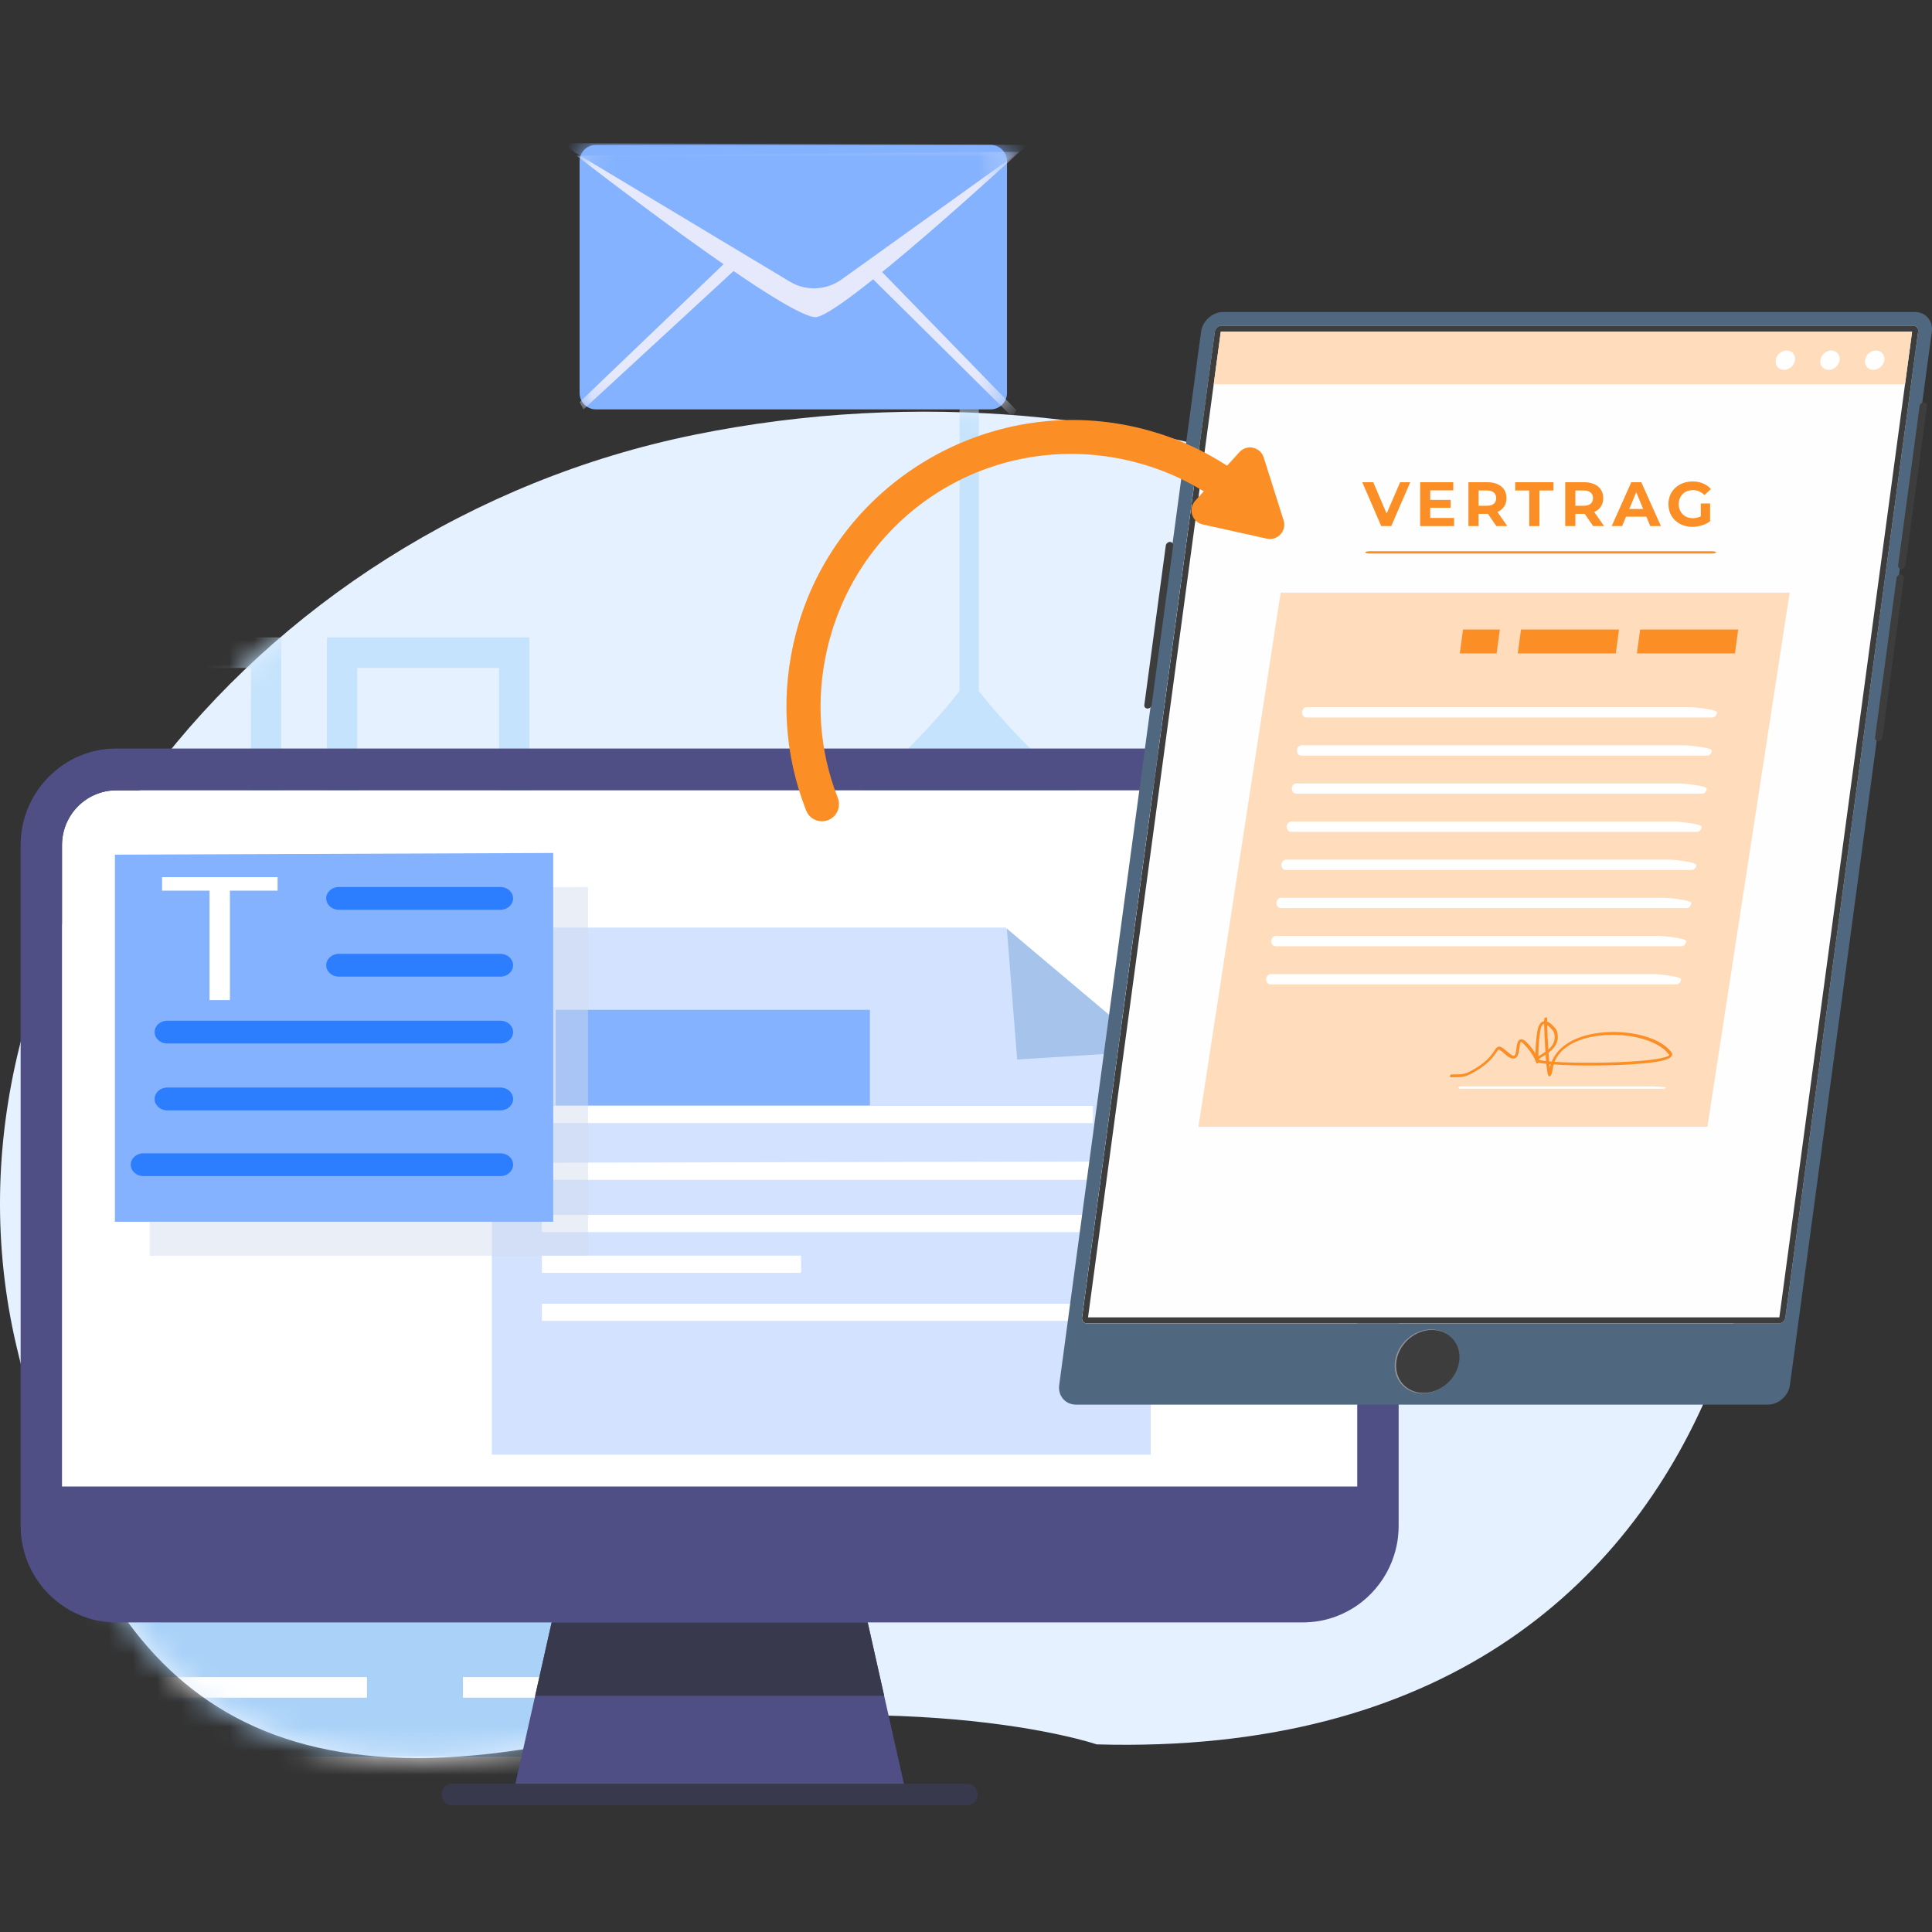 <svg width="80" height="80" viewBox="0 0 80 80" fill="none" xmlns="http://www.w3.org/2000/svg">
<rect x="0" y="0" width="80" height="80" fill="#333333" stroke="none"/>
<path d="M45.41 72.231C45.41 72.231 37.462 69.497 22.854 72.231C8.245 74.965 3.452 67.481 0.69 55.779C-3.267 39.01 10.282 21.752 28.773 17.999C47.264 14.246 65.623 22.034 70.954 33.445C76.284 44.855 73.842 73.039 45.41 72.231V72.231Z" fill="#E5F1FF"/>
<mask id="mask0_2582_27143" style="mask-type:alpha" maskUnits="userSpaceOnUse" x="0" y="17" width="74" height="56">
<path d="M45.41 72.166C45.41 72.166 37.462 69.435 22.854 72.166C8.245 74.897 3.452 67.422 0.69 55.733C-3.267 38.982 10.282 21.744 28.773 17.996C47.264 14.246 65.623 22.026 70.954 33.423C76.284 44.821 73.842 72.973 45.41 72.166V72.166Z" fill="#E5F1FF"/>
</mask>
<g mask="url(#mask0_2582_27143)">
<path d="M33.953 34.171C37.105 31.772 38.975 29.588 39.735 28.615V15.965H40.531V28.615C41.291 29.588 43.157 31.772 46.312 34.171H41.72C41.72 35.038 41.027 35.738 40.168 35.738C39.309 35.738 38.616 35.038 38.616 34.171H33.953Z" fill="#C5E3FC"/>
<path d="M11.645 26.393V34.855H3.264V26.393H11.645ZM4.517 33.589H10.392V27.658H4.517V33.589Z" fill="#C5E3FC"/>
<path d="M21.918 26.393V34.855H13.538V26.393H21.918ZM14.791 33.589H20.665V27.658H14.791V33.589Z" fill="#C5E3FC"/>
<path d="M11.645 36.778V45.24H3.264V36.778H11.645ZM4.517 43.972H10.392V38.04H4.517V43.972Z" fill="#C5E3FC"/>
<path d="M21.918 36.778V45.24H13.538V36.778H21.918ZM14.791 43.972H20.665V38.04H14.791V43.972Z" fill="#C5E3FC"/>
<path d="M51.945 20.108H89.375C89.998 20.108 90.504 20.618 90.504 21.248V47.656C90.504 48.285 89.998 48.796 89.375 48.796H51.945C51.321 48.796 50.816 48.285 50.816 47.656V21.248C50.816 20.618 51.321 20.108 51.945 20.108Z" fill="#C5E3FC"/>
<path d="M86.999 21.929H54.326C53.782 21.929 53.34 22.375 53.34 22.924V45.973C53.34 46.522 53.782 46.968 54.326 46.968H86.999C87.542 46.968 87.984 46.522 87.984 45.973V22.924C87.984 22.375 87.542 21.929 86.999 21.929Z" fill="#AAD2F8"/>
<path d="M69.808 32.844L75.234 33.618L74.419 39.447L68.993 38.673L69.808 32.844Z" fill="#C5E3FC"/>
<path d="M60.621 36.531L55.195 37.304L56.011 43.133L61.437 42.359L60.621 36.531Z" fill="#C5E3FC"/>
<path d="M56.011 23.735L61.438 24.509L60.622 30.337L55.196 29.564L56.011 23.735Z" fill="#C5E3FC"/>
<path d="M68.091 24.586L73.465 23.504L74.605 29.277L69.231 30.359L68.091 24.586Z" fill="#C5E3FC"/>
<path d="M56.947 37.198C56.947 36.829 57.242 36.53 57.608 36.53C57.974 36.53 58.27 36.829 58.27 37.198C58.27 37.568 57.974 37.866 57.608 37.866C57.242 37.866 56.947 37.568 56.947 37.198Z" fill="#E5F1FF"/>
<path d="M59.686 24.403C59.686 24.034 59.391 23.735 59.025 23.735C58.659 23.735 58.363 24.034 58.363 24.403C58.363 24.772 58.659 25.071 59.025 25.071C59.391 25.071 59.686 24.772 59.686 24.403Z" fill="#E5F1FF"/>
<path d="M-13.109 65.867H33.824V73.915H-13.109V65.867Z" fill="white"/>
<path d="M-11.178 67.046H31.891V72.74H-11.178V67.046Z" fill="#AAD2F8"/>
<path d="M19.17 69.445H28.902V70.296H19.17V69.445Z" fill="white"/>
<path d="M5.463 69.445H15.195V70.296H5.463V69.445Z" fill="white"/>
<path d="M-8.244 69.445H1.488V70.296H-8.244V69.445Z" fill="white"/>
</g>
<path fill-rule="evenodd" clip-rule="evenodd" d="M56.201 34.994V63.182C56.201 64.433 55.192 65.45 53.953 65.45H4.811C3.574 65.45 2.566 64.433 2.566 63.182V34.994C2.566 33.743 3.574 32.726 4.811 32.726H53.953C54.482 32.726 54.996 32.915 55.401 33.258C55.908 33.691 56.201 34.325 56.201 34.994Z" fill="white"/>
<path fill-rule="evenodd" clip-rule="evenodd" d="M37.451 73.958H21.32L22.16 70.219L23.6 63.809L23.768 63.058H35.002L35.171 63.809L36.611 70.219L37.451 73.958Z" fill="#4F4F85"/>
<path fill-rule="evenodd" clip-rule="evenodd" d="M36.611 70.219H22.16L22.842 67.18H35.929L36.611 70.219Z" fill="#39394D"/>
<path fill-rule="evenodd" clip-rule="evenodd" d="M2.568 34.994C2.568 33.743 3.576 32.726 4.812 32.726H53.954C54.484 32.726 54.998 32.916 55.401 33.258C55.91 33.691 56.201 34.324 56.201 34.994V63.182C56.201 63.967 55.803 64.662 55.2 65.069C54.843 65.311 54.415 65.451 53.953 65.451H4.812C4.707 65.451 4.603 65.443 4.502 65.429C3.412 65.276 2.567 64.326 2.567 63.183V34.995L2.568 34.994ZM56.506 31.936C55.937 31.452 55.244 31.141 54.513 31.036C54.328 31.009 54.143 30.996 53.954 30.996H4.812C2.631 30.996 0.855 32.79 0.855 34.994V63.182C0.855 64.341 1.346 65.386 2.128 66.116C2.603 66.56 3.184 66.887 3.828 67.055C4.143 67.137 4.473 67.18 4.812 67.18H53.954C53.996 67.18 54.037 67.179 54.078 67.178C54.2 67.174 54.319 67.164 54.438 67.15C54.636 67.125 54.83 67.087 55.02 67.033C55.134 67.001 55.246 66.963 55.354 66.922C55.501 66.866 55.641 66.802 55.778 66.73C55.852 66.691 55.926 66.65 55.998 66.606C56.212 66.476 56.413 66.325 56.599 66.156C57.116 65.687 57.511 65.082 57.727 64.398C57.77 64.264 57.805 64.127 57.834 63.988C57.858 63.873 57.877 63.756 57.889 63.636C57.906 63.487 57.915 63.335 57.915 63.182V34.994C57.915 33.813 57.402 32.7 56.506 31.936Z" fill="#4F4F85"/>
<path fill-rule="evenodd" clip-rule="evenodd" d="M57.057 61.553V63.182C57.057 64.911 55.667 66.316 53.953 66.316H4.812C3.098 66.316 1.711 64.911 1.711 63.182V61.553H57.057Z" fill="#4F4F85"/>
<path fill-rule="evenodd" clip-rule="evenodd" d="M40.04 74.757H18.732C18.487 74.757 18.289 74.557 18.289 74.309C18.289 74.06 18.487 73.86 18.732 73.86H40.04C40.286 73.86 40.484 74.061 40.484 74.309C40.484 74.385 40.466 74.455 40.432 74.517C40.358 74.659 40.21 74.757 40.04 74.757Z" fill="#39394D"/>
<path d="M20.367 38.409V60.235H47.648V43.471L41.642 38.409H20.367Z" fill="#D3E3FF"/>
<g opacity="0.7">
<path d="M42.118 43.873L47.698 43.518L41.691 38.456L42.118 43.873Z" fill="#93B7E2"/>
</g>
<path d="M45.172 48.098L22.458 48.146C22.447 48.146 22.438 48.152 22.438 48.161V48.841C22.438 48.849 22.447 48.856 22.458 48.856H45.237C45.249 48.856 45.258 48.849 45.258 48.841V48.161C45.258 48.152 45.183 48.098 45.172 48.098Z" fill="white"/>
<path d="M45.242 45.792H22.453C22.444 45.792 22.438 45.799 22.438 45.807V46.487C22.438 46.496 22.444 46.503 22.453 46.503H45.242C45.251 46.503 45.258 46.496 45.258 46.487V45.807C45.258 45.799 45.251 45.792 45.242 45.792Z" fill="white"/>
<path d="M45.292 50.307H22.451C22.443 50.307 22.438 50.313 22.438 50.32V51.005C22.438 51.012 22.443 51.018 22.451 51.018H45.292C45.299 51.018 45.305 51.012 45.305 51.005V50.32C45.305 50.313 45.299 50.307 45.292 50.307Z" fill="white"/>
<path d="M45.292 53.984H22.451C22.443 53.984 22.438 53.99 22.438 53.997V54.681C22.438 54.688 22.443 54.694 22.451 54.694H45.292C45.299 54.694 45.305 54.688 45.305 54.681V53.997C45.305 53.99 45.299 53.984 45.292 53.984Z" fill="white"/>
<path d="M33.161 51.994H22.446C22.441 51.994 22.438 51.998 22.438 52.003V52.696C22.438 52.701 22.441 52.705 22.446 52.705H33.161C33.166 52.705 33.17 52.701 33.17 52.696V52.003C33.17 51.998 33.166 51.994 33.161 51.994Z" fill="white"/>
<path d="M36.021 41.815H23.008V45.774H36.021V41.815Z" fill="#84B2FE"/>
<g opacity="0.47">
<path d="M6.199 47.037V51.998H24.349V36.729L6.199 36.799V47.037Z" fill="#D1DBED"/>
</g>
<path d="M4.758 45.628V50.59H22.908V35.32L4.758 35.39V45.628Z" fill="#84B2FE"/>
<path d="M6.711 36.88H8.676V41.411H9.52V36.88H11.495V36.321H6.711V36.88Z" fill="white"/>
<path d="M20.724 36.729H14.029C13.742 36.729 13.508 36.94 13.508 37.2C13.508 37.461 13.741 37.672 14.029 37.672H20.724C21.012 37.672 21.246 37.461 21.246 37.2C21.246 36.94 21.013 36.729 20.724 36.729Z" fill="#2C7EFE"/>
<path d="M20.724 39.497H14.029C13.742 39.497 13.508 39.708 13.508 39.968C13.508 40.229 13.741 40.44 14.029 40.44H20.724C21.012 40.44 21.246 40.229 21.246 39.968C21.246 39.708 21.013 39.497 20.724 39.497Z" fill="#2C7EFE"/>
<path d="M20.725 42.265H6.924C6.636 42.265 6.402 42.476 6.402 42.737C6.402 42.997 6.636 43.209 6.924 43.209H20.725C21.013 43.209 21.247 42.997 21.247 42.737C21.247 42.476 21.013 42.265 20.725 42.265Z" fill="#2C7EFE"/>
<path d="M20.725 45.033H6.924C6.636 45.033 6.402 45.245 6.402 45.505C6.402 45.765 6.636 45.977 6.924 45.977H20.725C21.013 45.977 21.247 45.765 21.247 45.505C21.247 45.245 21.013 45.033 20.725 45.033Z" fill="#2C7EFE"/>
<path d="M20.726 47.756H5.936C5.648 47.756 5.414 47.967 5.414 48.227C5.414 48.488 5.647 48.699 5.936 48.699H20.726C21.013 48.699 21.247 48.488 21.247 48.227C21.247 47.967 21.014 47.756 20.726 47.756Z" fill="#2C7EFE"/>
<path fill-rule="evenodd" clip-rule="evenodd" d="M44.558 58.163H73.202C73.645 58.163 74.058 57.798 74.117 57.354L79.993 13.728C80.052 13.283 79.738 12.919 79.295 12.919H50.651C50.207 12.919 49.795 13.283 49.735 13.728L43.859 57.354C43.8 57.798 44.114 58.163 44.557 58.163H44.558ZM73.655 54.799H45.011C44.879 54.799 44.786 54.691 44.803 54.559L50.303 13.727C50.32 13.595 50.443 13.487 50.575 13.487H79.218C79.35 13.487 79.443 13.595 79.426 13.727L73.927 54.559C73.909 54.691 73.787 54.799 73.655 54.799H73.655Z" fill="#4F677F"/>
<path fill-rule="evenodd" clip-rule="evenodd" d="M45.013 54.799H73.657C73.788 54.799 73.911 54.691 73.929 54.559L79.428 13.727C79.445 13.595 79.352 13.487 79.22 13.487H50.576C50.445 13.487 50.322 13.595 50.304 13.727L44.805 54.559C44.788 54.691 44.881 54.799 45.013 54.799H45.013Z" fill="white"/>
<path fill-rule="evenodd" clip-rule="evenodd" d="M45.013 54.799H73.657C73.788 54.799 73.911 54.691 73.929 54.559L79.428 13.727C79.445 13.595 79.352 13.487 79.22 13.487H50.576C50.445 13.487 50.322 13.595 50.304 13.727L44.805 54.559C44.788 54.691 44.881 54.799 45.013 54.799H45.013Z" fill="#3D3D3D"/>
<path fill-rule="evenodd" clip-rule="evenodd" d="M45.053 54.55L50.55 13.736H79.176L73.679 54.55H45.053Z" fill="#FEFEFF"/>
<path fill-rule="evenodd" clip-rule="evenodd" d="M50.257 15.912L50.55 13.736H79.176L78.883 15.912H50.257Z" fill="#FEDCBC"/>
<path fill-rule="evenodd" clip-rule="evenodd" d="M73.981 14.513C74.202 14.513 74.357 14.692 74.327 14.914C74.297 15.135 74.094 15.315 73.873 15.315C73.652 15.315 73.498 15.135 73.527 14.914C73.557 14.692 73.76 14.513 73.981 14.513ZM77.681 14.513C77.902 14.513 78.057 14.692 78.028 14.914C77.998 15.135 77.795 15.315 77.573 15.315C77.352 15.315 77.198 15.135 77.227 14.914C77.257 14.692 77.46 14.513 77.681 14.513ZM75.831 14.513C76.052 14.513 76.207 14.692 76.177 14.914C76.147 15.135 75.944 15.315 75.723 15.315C75.502 15.315 75.347 15.135 75.377 14.914C75.407 14.692 75.61 14.513 75.831 14.513Z" fill="white"/>
<path fill-rule="evenodd" clip-rule="evenodd" d="M60.406 56.373C60.307 57.105 59.636 57.698 58.906 57.698C58.177 57.698 57.665 57.105 57.763 56.373C57.862 55.642 58.533 55.048 59.263 55.048C59.992 55.048 60.504 55.642 60.406 56.373Z" fill="#929497"/>
<path fill-rule="evenodd" clip-rule="evenodd" d="M60.421 56.373C60.324 57.093 59.664 57.677 58.946 57.677C58.227 57.677 57.724 57.093 57.821 56.373C57.918 55.654 58.579 55.07 59.297 55.07C60.016 55.07 60.519 55.654 60.422 56.373H60.421Z" fill="#3D3D3D"/>
<path fill-rule="evenodd" clip-rule="evenodd" d="M79.791 16.81L78.903 23.41C78.892 23.492 78.815 23.559 78.731 23.559C78.647 23.559 78.588 23.492 78.599 23.41L79.488 16.81C79.499 16.728 79.577 16.661 79.66 16.661C79.743 16.661 79.803 16.728 79.791 16.81Z" fill="#3D3D3D"/>
<path fill-rule="evenodd" clip-rule="evenodd" d="M78.834 23.94L77.946 30.539C77.934 30.621 77.857 30.689 77.773 30.689C77.69 30.689 77.631 30.621 77.642 30.539L78.531 23.94C78.542 23.858 78.619 23.79 78.703 23.79C78.786 23.79 78.846 23.858 78.835 23.94H78.834Z" fill="#3D3D3D"/>
<path fill-rule="evenodd" clip-rule="evenodd" d="M48.577 22.59L47.688 29.19C47.677 29.272 47.599 29.339 47.516 29.339C47.432 29.339 47.373 29.272 47.384 29.19L48.273 22.59C48.284 22.508 48.361 22.44 48.445 22.44C48.529 22.44 48.588 22.508 48.577 22.59Z" fill="#3D3D3D"/>
<path fill-rule="evenodd" clip-rule="evenodd" d="M70.89 22.825H56.72C56.621 22.825 56.538 22.846 56.534 22.872C56.531 22.899 56.608 22.921 56.706 22.921H70.877C70.975 22.921 71.059 22.899 71.062 22.872C71.066 22.846 70.988 22.825 70.89 22.825Z" fill="#FB8E24"/>
<path d="M70.427 20.847H70.811V21.584C70.713 21.659 70.599 21.716 70.469 21.755C70.339 21.795 70.209 21.815 70.077 21.815C69.888 21.815 69.719 21.775 69.569 21.696C69.418 21.614 69.3 21.503 69.213 21.361C69.128 21.217 69.086 21.056 69.086 20.876C69.086 20.696 69.128 20.535 69.213 20.393C69.3 20.25 69.419 20.138 69.571 20.058C69.723 19.977 69.895 19.936 70.085 19.936C70.244 19.936 70.388 19.963 70.518 20.017C70.648 20.071 70.757 20.148 70.845 20.25L70.575 20.5C70.445 20.363 70.289 20.295 70.106 20.295C69.99 20.295 69.887 20.319 69.797 20.367C69.707 20.416 69.637 20.484 69.587 20.572C69.537 20.66 69.511 20.762 69.511 20.876C69.511 20.988 69.537 21.088 69.587 21.177C69.637 21.265 69.706 21.334 69.794 21.384C69.884 21.433 69.986 21.457 70.1 21.457C70.222 21.457 70.331 21.431 70.427 21.379V20.847Z" fill="#FB8E24"/>
<path d="M68.173 21.395H67.33L67.169 21.784H66.738L67.548 19.968H67.963L68.775 21.784H68.334L68.173 21.395ZM68.041 21.076L67.753 20.38L67.465 21.076H68.041Z" fill="#FB8E24"/>
<path d="M65.97 21.784L65.619 21.278H65.599H65.233V21.784H64.812V19.968H65.599C65.76 19.968 65.899 19.995 66.016 20.048C66.136 20.102 66.227 20.178 66.291 20.276C66.355 20.375 66.387 20.492 66.387 20.627C66.387 20.762 66.355 20.878 66.289 20.977C66.225 21.074 66.133 21.148 66.014 21.2L66.421 21.784H65.97ZM65.962 20.627C65.962 20.525 65.929 20.447 65.863 20.393C65.798 20.338 65.702 20.31 65.575 20.31H65.233V20.943H65.575C65.702 20.943 65.798 20.916 65.863 20.86C65.929 20.805 65.962 20.727 65.962 20.627Z" fill="#FB8E24"/>
<path d="M63.323 20.31H62.742V19.968H64.325V20.31H63.744V21.784H63.323V20.31Z" fill="#FB8E24"/>
<path d="M61.962 21.784L61.612 21.278H61.591H61.225V21.784H60.805V19.968H61.591C61.752 19.968 61.891 19.995 62.009 20.048C62.128 20.102 62.22 20.178 62.284 20.276C62.348 20.375 62.38 20.492 62.38 20.627C62.38 20.762 62.347 20.878 62.281 20.977C62.217 21.074 62.125 21.148 62.006 21.2L62.413 21.784H61.962ZM61.954 20.627C61.954 20.525 61.921 20.447 61.855 20.393C61.79 20.338 61.694 20.31 61.568 20.31H61.225V20.943H61.568C61.694 20.943 61.79 20.916 61.855 20.86C61.921 20.805 61.954 20.727 61.954 20.627Z" fill="#FB8E24"/>
<path d="M60.211 21.447V21.784H58.805V19.968H60.177V20.305H59.222V20.699H60.066V21.026H59.222V21.447H60.211Z" fill="#FB8E24"/>
<path d="M58.395 19.968L57.609 21.784H57.194L56.41 19.968H56.864L57.417 21.265L57.977 19.968H58.395Z" fill="#FB8E24"/>
<path fill-rule="evenodd" clip-rule="evenodd" d="M74.106 24.539H53.03L49.625 46.658H70.7L74.106 24.539Z" fill="#FEDCBC"/>
<path fill-rule="evenodd" clip-rule="evenodd" d="M71.973 26.067H67.915L67.782 27.056H71.84L71.973 26.067Z" fill="#FB8E24"/>
<path fill-rule="evenodd" clip-rule="evenodd" d="M67.039 26.067H62.981L62.848 27.056H66.906L67.039 26.067Z" fill="#FB8E24"/>
<path fill-rule="evenodd" clip-rule="evenodd" d="M62.105 26.067H60.581L60.448 27.056H61.972L62.105 26.067Z" fill="#FB8E24"/>
<path fill-rule="evenodd" clip-rule="evenodd" d="M70.023 29.282H54.103C54.005 29.282 53.922 29.379 53.918 29.496C53.914 29.611 53.992 29.71 54.09 29.71H70.912C71.01 29.71 71.094 29.613 71.098 29.496C71.101 29.379 70.121 29.282 70.023 29.282Z" fill="white"/>
<path fill-rule="evenodd" clip-rule="evenodd" d="M69.808 30.861H53.889C53.79 30.861 53.707 30.956 53.703 31.074C53.699 31.192 53.778 31.289 53.876 31.289H70.697C70.795 31.289 70.879 31.192 70.883 31.074C70.886 30.956 69.906 30.861 69.808 30.861Z" fill="white"/>
<path fill-rule="evenodd" clip-rule="evenodd" d="M69.597 32.44H53.678C53.58 32.44 53.496 32.536 53.492 32.652C53.489 32.771 53.567 32.867 53.665 32.867H70.486C70.584 32.867 70.668 32.771 70.672 32.652C70.676 32.536 69.695 32.44 69.597 32.44Z" fill="white"/>
<path fill-rule="evenodd" clip-rule="evenodd" d="M69.386 34.019H53.467C53.368 34.019 53.285 34.116 53.281 34.231C53.277 34.349 53.356 34.446 53.454 34.446H70.275C70.373 34.446 70.457 34.349 70.461 34.231C70.465 34.116 69.485 34.019 69.386 34.019Z" fill="white"/>
<path fill-rule="evenodd" clip-rule="evenodd" d="M69.168 35.597H53.248C53.15 35.597 53.066 35.694 53.062 35.811C53.059 35.926 53.137 36.025 53.235 36.025H70.056C70.155 36.025 70.239 35.926 70.242 35.811C70.245 35.694 69.266 35.597 69.167 35.597H69.168Z" fill="white"/>
<path fill-rule="evenodd" clip-rule="evenodd" d="M68.96 37.176H53.041C52.942 37.176 52.858 37.27 52.855 37.39C52.852 37.505 52.929 37.603 53.028 37.603H69.849C69.947 37.603 70.031 37.505 70.035 37.39C70.038 37.27 69.058 37.176 68.96 37.176Z" fill="white"/>
<path fill-rule="evenodd" clip-rule="evenodd" d="M68.745 38.755H52.826C52.728 38.755 52.644 38.85 52.64 38.968C52.637 39.085 52.715 39.182 52.813 39.182H69.635C69.733 39.182 69.817 39.085 69.82 38.968C69.824 38.85 68.844 38.755 68.745 38.755Z" fill="white"/>
<path fill-rule="evenodd" clip-rule="evenodd" d="M68.534 40.334H52.615C52.516 40.334 52.433 40.431 52.429 40.546C52.425 40.666 52.504 40.761 52.602 40.761H69.423C69.521 40.761 69.605 40.666 69.609 40.546C69.613 40.431 68.632 40.334 68.534 40.334H68.534Z" fill="white"/>
<path fill-rule="evenodd" clip-rule="evenodd" d="M68.446 44.984H60.487C60.438 44.984 60.394 45.006 60.391 45.032C60.387 45.058 60.425 45.081 60.474 45.081H68.885C68.933 45.081 68.977 45.058 68.98 45.032C68.984 45.006 68.496 44.984 68.446 44.984H68.446Z" fill="white"/>
<path fill-rule="evenodd" clip-rule="evenodd" d="M64.063 42.178C64.068 42.145 64.044 42.123 64.01 42.128C63.976 42.133 63.945 42.164 63.94 42.196C63.939 42.206 63.939 42.238 63.939 42.286C63.884 42.293 63.831 42.321 63.783 42.377C63.722 42.448 63.673 42.57 63.647 42.762V42.765C63.596 43.143 63.58 43.423 63.579 43.62C63.506 43.499 63.399 43.35 63.245 43.188C63.081 43.015 62.974 43.002 62.897 43.076C62.827 43.142 62.811 43.272 62.794 43.408C62.778 43.529 62.762 43.658 62.719 43.704C62.686 43.741 62.609 43.718 62.442 43.572C62.15 43.317 62.068 43.28 61.95 43.41L61.949 43.411C61.923 43.441 61.898 43.478 61.868 43.523C61.748 43.705 61.522 44.048 60.778 44.411C60.615 44.491 60.381 44.489 60.186 44.488H60.117C60.084 44.488 60.049 44.514 60.04 44.547C60.03 44.58 60.048 44.607 60.081 44.607H60.15C60.359 44.609 60.61 44.61 60.807 44.514C61.594 44.129 61.838 43.761 61.968 43.564C61.994 43.525 62.014 43.493 62.032 43.474L62.033 43.473C62.066 43.437 62.12 43.474 62.345 43.671C62.574 43.871 62.712 43.867 62.802 43.768C62.88 43.683 62.899 43.532 62.917 43.388C62.931 43.278 62.945 43.173 62.971 43.148C62.986 43.134 63.034 43.165 63.144 43.28C63.429 43.581 63.546 43.828 63.587 43.944C63.589 43.949 63.593 43.952 63.598 43.953C63.61 44.01 63.631 44.039 63.635 44.04C63.645 44.043 63.679 44.031 63.701 44C63.772 44.019 63.886 44.036 64.031 44.051L64.034 44.081C64.047 44.227 64.063 44.348 64.079 44.424C64.114 44.59 64.168 44.627 64.244 44.48C64.259 44.45 64.274 44.388 64.288 44.287C64.298 44.214 64.313 44.144 64.333 44.077C65.232 44.138 66.784 44.14 67.888 44.048C68.238 44.02 68.544 43.982 68.77 43.933C69.02 43.88 69.187 43.807 69.23 43.711V43.71C69.25 43.666 69.246 43.623 69.216 43.581C68.832 43.045 67.822 42.731 66.81 42.731C66.431 42.731 66.051 42.775 65.701 42.867C65.348 42.959 65.026 43.103 64.768 43.302C64.538 43.478 64.36 43.696 64.255 43.959L64.149 43.95C64.139 43.84 64.13 43.716 64.121 43.588C64.375 43.397 64.609 43.116 64.459 42.663C64.457 42.656 64.453 42.651 64.448 42.647C64.412 42.595 64.299 42.446 64.173 42.358C64.138 42.334 64.101 42.313 64.064 42.301C64.063 42.233 64.063 42.19 64.064 42.178L64.063 42.178ZM63.94 42.403C63.946 42.664 63.965 43.128 63.991 43.554C63.936 43.593 63.881 43.627 63.832 43.657C63.784 43.687 63.74 43.714 63.704 43.74C63.697 43.552 63.704 43.234 63.769 42.746V42.744H63.77C63.791 42.582 63.827 42.485 63.869 42.437C63.889 42.413 63.914 42.403 63.94 42.404V42.403ZM63.999 43.673C64.006 43.765 64.012 43.854 64.019 43.938C63.854 43.918 63.747 43.895 63.718 43.869C63.714 43.866 63.714 43.864 63.715 43.863L63.716 43.862V43.861C63.743 43.834 63.803 43.796 63.875 43.752C63.914 43.728 63.956 43.702 63.999 43.674V43.673ZM64.112 43.462C64.09 43.092 64.073 42.703 64.066 42.45L64.082 42.461C64.216 42.554 64.331 42.714 64.338 42.726C64.451 43.07 64.301 43.298 64.112 43.462ZM64.176 44.227C64.17 44.179 64.164 44.124 64.158 44.064L64.215 44.069C64.199 44.12 64.186 44.172 64.176 44.227ZM64.37 43.968C64.464 43.735 64.622 43.542 64.825 43.386C65.064 43.204 65.366 43.07 65.699 42.981C66.035 42.892 66.404 42.85 66.772 42.85C67.758 42.85 68.737 43.152 69.106 43.667C69.115 43.679 69.118 43.688 69.116 43.692C69.098 43.733 68.974 43.775 68.776 43.817C68.555 43.865 68.255 43.902 67.911 43.93C66.802 44.022 65.243 44.024 64.369 43.968H64.37Z" fill="#FB8E24"/>
<path d="M32.97 26.177C34.594 20.039 40.875 16.264 47.048 17.692C48.679 18.069 50.178 18.768 51.505 19.773C51.816 20.007 51.879 20.45 51.644 20.763C51.409 21.075 50.968 21.136 50.657 20.902C49.597 20.102 48.415 19.52 47.134 19.172C41.387 17.605 35.582 21.077 34.247 26.897C33.772 28.969 33.925 31.079 34.689 33.033C34.826 33.385 34.675 33.78 34.336 33.94C34.189 34.008 34.029 34.024 33.881 33.99C33.663 33.942 33.47 33.789 33.382 33.564C32.458 31.21 32.312 28.663 32.97 26.176L32.97 26.177Z" fill="#FB8E24"/>
<path d="M49.491 20.734L51.323 18.721C51.63 18.383 52.189 18.506 52.328 18.944L53.151 21.543C53.289 21.98 52.904 22.402 52.457 22.304L49.803 21.716C49.357 21.619 49.184 21.071 49.491 20.734Z" fill="#FB8E24"/>
<path d="M41.021 16.951H24.675C24.302 16.951 24 16.648 24 16.274V6.677C24 6.303 24.302 6 24.675 6H41.021C41.394 6 41.697 6.303 41.697 6.677V16.274C41.697 16.648 41.394 16.951 41.021 16.951Z" fill="#84B2FE"/>
<mask id="mask1_2582_27143" style="mask-type:luminance" maskUnits="userSpaceOnUse" x="24" y="6" width="18" height="11">
<path d="M41.021 16.951H24.675C24.302 16.951 24 16.648 24 16.274V6.677C24 6.303 24.302 6 24.675 6H41.021C41.394 6 41.697 6.303 41.697 6.677V16.274C41.697 16.648 41.394 16.951 41.021 16.951Z" fill="white"/>
</mask>
<g mask="url(#mask1_2582_27143)">
<path d="M42.221 6.285C42.221 6.285 34.716 13.208 33.743 13.133C32.338 13.025 23.879 6.45 23.879 6.45L42.221 6.285Z" fill="#E6E9FB"/>
</g>
<mask id="mask2_2582_27143" style="mask-type:luminance" maskUnits="userSpaceOnUse" x="24" y="6" width="18" height="11">
<path d="M41.021 16.951H24.675C24.302 16.951 24 16.648 24 16.274V6.677C24 6.303 24.302 6 24.675 6H41.021C41.394 6 41.697 6.303 41.697 6.677V16.274C41.697 16.648 41.394 16.951 41.021 16.951Z" fill="white"/>
</mask>
<g mask="url(#mask2_2582_27143)">
<path d="M23.803 6.314L32.704 11.661C33.37 12.062 34.21 12.027 34.842 11.575L42.617 6L23.316 5.927L23.803 6.314Z" fill="#84B2FE"/>
</g>
<mask id="mask3_2582_27143" style="mask-type:luminance" maskUnits="userSpaceOnUse" x="24" y="6" width="18" height="11">
<path d="M41.021 16.951H24.675C24.302 16.951 24 16.648 24 16.274V6.677C24 6.303 24.302 6 24.675 6H41.021C41.394 6 41.697 6.303 41.697 6.677V16.274C41.697 16.648 41.394 16.951 41.021 16.951Z" fill="white"/>
</mask>
<g mask="url(#mask3_2582_27143)">
<path d="M24 16.653L30.115 10.793L30.461 11.144L24.162 16.951L24 16.653Z" fill="#E6E9FB"/>
</g>
<mask id="mask4_2582_27143" style="mask-type:luminance" maskUnits="userSpaceOnUse" x="24" y="6" width="18" height="11">
<path d="M41.021 16.951H24.675C24.302 16.951 24 16.648 24 16.274V6.677C24 6.303 24.302 6 24.675 6H41.021C41.394 6 41.697 6.303 41.697 6.677V16.274C41.697 16.648 41.394 16.951 41.021 16.951Z" fill="white"/>
</mask>
<g mask="url(#mask4_2582_27143)">
<path d="M42.083 16.981L36.341 11.075L36.016 11.428L41.931 17.282L42.083 16.981Z" fill="#E6E9FB"/>
</g>
</svg>
